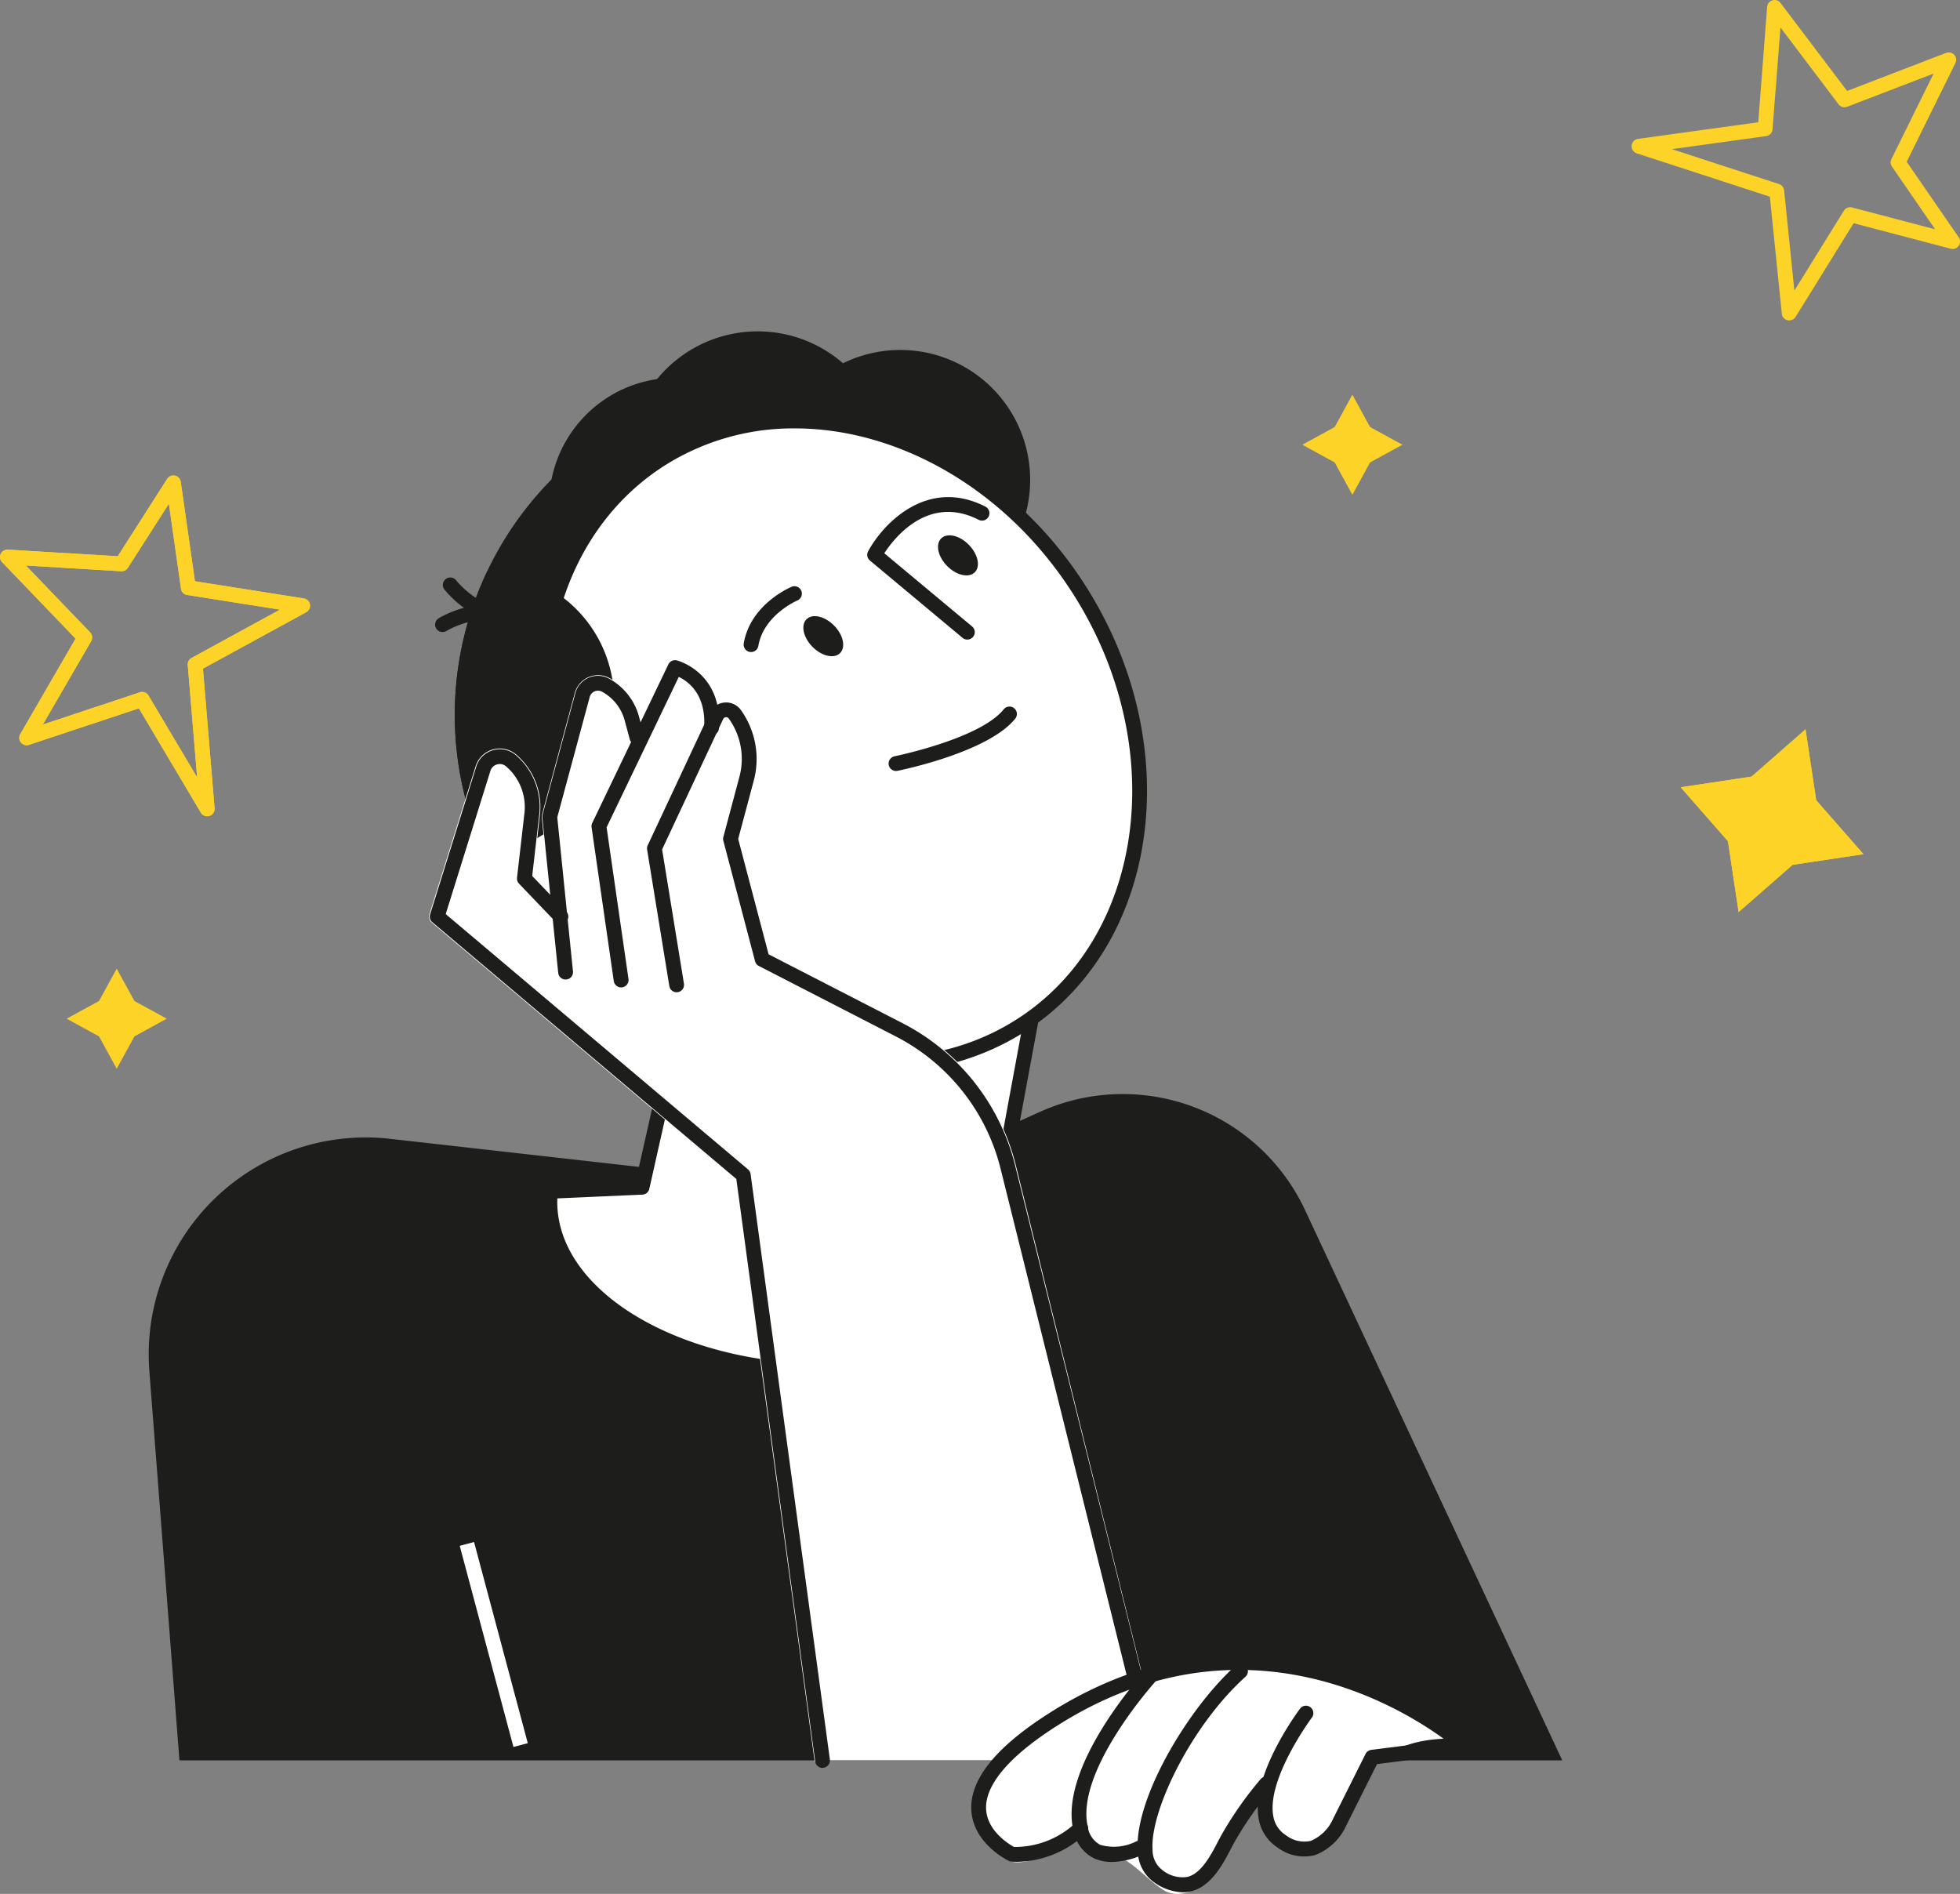 <svg xmlns="http://www.w3.org/2000/svg" width="182.484" height="176.345" viewBox="0 0 182.484 176.345">
  <rect x="0" y="0" width="182.484" height="176.345" fill="#808080" stroke="none"/>
  <g id="Groupe_33" data-name="Groupe 33" transform="translate(-1394.616 -734.572)">
    <path id="Tracé_827" data-name="Tracé 827" d="M544.906,261.712l7.736,2.034-4.019-5.836a.688.688,0,0,1-.052-.7l3.928-7.966-8.048,3.093a.69.69,0,0,1-.8-.227l-5.41-7.156-.739,9.483a.685.685,0,0,1-.591.63l-8.777,1.215,9.973,3.252a.691.691,0,0,1,.474.586l.955,9.332,4.607-7.435a.684.684,0,0,1,.586-.329.769.769,0,0,1,.175.022m-6.006,10.5a.691.691,0,0,1-.531-.6l-1.114-10.9-12.4-4.041a.692.692,0,0,1,.12-1.341l11.2-1.549L537,243.031a.7.7,0,0,1,.5-.608.685.685,0,0,1,.745.246l6.2,8.194,9.212-3.542a.691.691,0,0,1,.868.953l-4.531,9.185,4.846,7.036a.691.691,0,0,1-.745,1.059l-9.042-2.373-5.407,8.725a.691.691,0,0,1-.586.326.759.759,0,0,1-.156-.016" transform="translate(1022.144 492.177)" fill="#fdd328"/>
    <path id="Tracé_828" data-name="Tracé 828" d="M485.741,269.116l-1.128-7.92-3.822,5.971a.692.692,0,0,1-.624.318l-8.867-.534,5.976,6.22a.691.691,0,0,1,.1.827l-4.5,7.761,9.029-3a.69.69,0,0,1,.81.3l4.528,7.619-.873-10.458a.689.689,0,0,1,.356-.662l8.232-4.5-8.642-1.363a.682.682,0,0,1-.528-.413.737.737,0,0,1-.047-.17m12.007,1.462a.7.7,0,0,1-.35.725l-9.614,5.253,1.084,13a.683.683,0,0,1-.476.714.69.69,0,0,1-.8-.3l-5.771-9.718-10.23,3.4a.688.688,0,0,1-.813-1l5.147-8.889-6.838-7.118a.689.689,0,0,1,.542-1.166l10.225.61,4.6-7.2a.691.691,0,0,1,1.265.276l1.319,9.256,10.137,1.6a.694.694,0,0,1,.531.416.617.617,0,0,1,.044.148" transform="translate(925.727 520.277)" fill="#fdd328"/>
    <path id="Tracé_829" data-name="Tracé 829" d="M485.741,269.116l-1.128-7.92-3.822,5.971a.692.692,0,0,1-.624.318l-8.867-.534,5.976,6.22a.691.691,0,0,1,.1.827l-4.5,7.761,9.029-3a.69.69,0,0,1,.81.3l4.528,7.619-.873-10.458a.689.689,0,0,1,.356-.662l8.232-4.5-8.642-1.363a.682.682,0,0,1-.528-.413.737.737,0,0,1-.047-.17m12.007,1.462a.7.7,0,0,1-.35.725l-9.614,5.253,1.084,13a.683.683,0,0,1-.476.714.69.69,0,0,1-.8-.3l-5.771-9.718-10.23,3.4a.688.688,0,0,1-.813-1l5.147-8.889-6.838-7.118a.689.689,0,0,1,.542-1.166l10.225.61,4.6-7.2a.691.691,0,0,1,1.265.276l1.319,9.256,10.137,1.6a.694.694,0,0,1,.531.416.617.617,0,0,1,.044.148" transform="translate(925.727 520.277)" fill="#fdd328"/>
    <path id="Tracé_830" data-name="Tracé 830" d="M517.841,255.82l-1.648,3.011-3.011,1.648,3.011,1.648,1.648,3.011,1.648-3.011,3.011-1.648-3.011-1.648Z" transform="translate(1002.687 515.504)" fill="#fdd328"/>
    <path id="Tracé_831" data-name="Tracé 831" d="M475.816,275.341l-1.648,3.011L471.157,280l3.011,1.648,1.648,3.011,1.648-3.011L480.476,280l-3.011-1.648Z" transform="translate(929.667 549.424)" fill="#fdd328"/>
    <path id="Tracé_832" data-name="Tracé 832" d="M537.674,267.2l-5.023,4.4-6.6.994,4.4,5.023.994,6.6,5.023-4.4,6.6-.991-4.4-5.023Z" transform="translate(1025.044 535.281)" fill="#fdd328"/>
    <path id="Tracé_833" data-name="Tracé 833" d="M537.674,267.2l-5.023,4.4-6.6.994,4.4,5.023.994,6.6,5.023-4.4,6.6-.991-4.4-5.023Z" transform="translate(1025.044 535.281)" fill="#fdd328"/>
    <path id="Tracé_834" data-name="Tracé 834" d="M476.809,341.651H605.556l-23.948-51.236a18.735,18.735,0,0,0-24.666-9.154l-16.6,7.468-43.935-4.952a20.2,20.2,0,0,0-22.4,21.627Z" transform="translate(934.514 556.831)" fill="#1d1d1b"/>
    <path id="Tracé_835" data-name="Tracé 835" d="M527.917,313.3,516.359,316.1a24.931,24.931,0,0,1-30.017-18.3l-1.114-4.577a31.22,31.22,0,0,1,22.908-37.59l2.376,4.273a19.565,19.565,0,0,1,23.562,14.359l5.021,20.685A15.233,15.233,0,0,1,527.917,313.3" transform="translate(952.595 515.194)" fill="#1d1d1b"/>
    <path id="Tracé_836" data-name="Tracé 836" d="M487.642,310.108l8.53-.372,9.554-42.476,30.439,6.532-6.376,34.466S527.881,326.9,513.545,326.9s-25.958-7.071-25.958-15.8a9.831,9.831,0,0,1,.055-.988" transform="translate(958.216 535.382)" fill="#fff"/>
    <path id="Tracé_837" data-name="Tracé 837" d="M506.69,268.518l-9.4,41.805a.688.688,0,0,1-.643.537l-7.92.35c0,.109-.005.219-.005.323,0,8.333,11.334,15.109,25.265,15.109,13.543,0,15.541-17.838,15.569-18.073l6.253-33.8Zm-19.355,43.015a10.1,10.1,0,0,1,.06-1.057.691.691,0,0,1,.657-.621l8-.35,9.439-41.956a.686.686,0,0,1,.818-.523l30.442,6.529a.69.69,0,0,1,.534.8l-6.368,34.409c-.019.192-2.144,19.259-16.935,19.259-14.693,0-26.647-7.4-26.647-16.491" transform="translate(957.778 534.946)" fill="#1d1d1b"/>
    <path id="Tracé_838" data-name="Tracé 838" d="M510.754,264.23a11.76,11.76,0,1,1-14.2-8.653,11.76,11.76,0,0,1,14.2,8.653" transform="translate(958.173 514.5)" fill="#1d1d1b"/>
    <path id="Tracé_839" data-name="Tracé 839" d="M502.917,257.234a26.476,26.476,0,0,0-16.469,30.028,18.276,18.276,0,0,0,10.548.553c9.5-2.308,15.429-11.509,13.236-20.551a16.353,16.353,0,0,0-7.315-10.03" transform="translate(955.293 517.962)" fill="#1d1d1b"/>
    <path id="Tracé_840" data-name="Tracé 840" d="M487.572,264.342A26.474,26.474,0,0,0,500.636,296a18.255,18.255,0,0,0,7.047-7.868c4.161-8.853.712-19.24-7.712-23.2a16.335,16.335,0,0,0-12.4-.591" transform="translate(955.961 528.672)" fill="#1d1d1b"/>
    <path id="Tracé_841" data-name="Tracé 841" d="M513.6,264.351a11.76,11.76,0,1,1-14.2-8.653,11.759,11.759,0,0,1,14.2,8.653" transform="translate(963.122 514.71)" fill="#1d1d1b"/>
    <path id="Tracé_842" data-name="Tracé 842" d="M518.938,263.542a12.095,12.095,0,1,1-14.6-8.9,12.093,12.093,0,0,1,14.6,8.9" transform="translate(971.248 512.856)" fill="#1d1d1b"/>
    <path id="Tracé_843" data-name="Tracé 843" d="M514.091,262.909a12.095,12.095,0,1,1-14.6-8.9,12.093,12.093,0,0,1,14.6,8.9" transform="translate(962.824 511.756)" fill="#1d1d1b"/>
    <path id="Tracé_844" data-name="Tracé 844" d="M484.379,265.506a.692.692,0,0,0,.367-.1c.063-.041,3.458-2.083,6.327-.35a.691.691,0,0,0,.714-1.183c-3.616-2.187-7.608.255-7.775.361a.69.69,0,0,0,.367,1.276" transform="translate(951.44 527.914)" fill="#1d1d1b"/>
    <path id="Tracé_845" data-name="Tracé 845" d="M490.1,266.319a6.308,6.308,0,0,0,1.155-.107.691.691,0,0,0-.257-1.358c-3.31.619-5.779-2.516-5.806-2.546a.69.69,0,0,0-1.1.84c.109.142,2.48,3.17,6,3.17" transform="translate(951.898 526.307)" fill="#1d1d1b"/>
    <path id="Tracé_846" data-name="Tracé 846" d="M540.616,272.583c-9.2-14.594-26.656-20.124-38.98-12.352-10.419,6.567-13.836,20.543-9.083,33.524-.287.066-.575.14-.862.235a9.161,9.161,0,0,0,5.119,17.572,9.117,9.117,0,0,0,5.231-3.523c9.6,8.9,22.941,11.334,32.922,5.04,12.325-7.772,14.857-25.9,5.653-40.5" transform="translate(954.581 517.054)" fill="#fff"/>
    <path id="Tracé_847" data-name="Tracé 847" d="M502.44,261.243c-9.937,6.269-13.559,19.719-8.8,32.706a.691.691,0,0,1-.49.909,7.828,7.828,0,0,0-.8.216,8.566,8.566,0,0,0-5.538,9.817,8.449,8.449,0,0,0,15.109,3.173.688.688,0,0,1,.49-.282.707.707,0,0,1,.536.181c9.675,8.971,22.569,10.967,32.084,4.963,11.982-7.556,14.422-25.3,5.437-39.544-6.239-9.894-16.371-15.544-25.99-15.544a22.372,22.372,0,0,0-12.037,3.406m.12,48.236a9.835,9.835,0,0,1-17.1-4.3,9.965,9.965,0,0,1,6.442-11.416c.06-.022.123-.041.183-.06-4.591-13.381-.7-27.129,9.617-33.631,12.626-7.964,30.54-2.324,39.933,12.568s6.759,33.489-5.869,41.45a23.9,23.9,0,0,1-12.845,3.649,30.963,30.963,0,0,1-20.362-8.265" transform="translate(954.143 516.622)" fill="#1d1d1b"/>
    <path id="Tracé_848" data-name="Tracé 848" d="M497.063,266.211c.86.871,2.007,1.133,2.562.586s.307-1.7-.556-2.573-2.007-1.133-2.562-.586-.307,1.7.556,2.573" transform="translate(973.2 528.591)" fill="#1d1d1b"/>
    <path id="Tracé_849" data-name="Tracé 849" d="M501.643,263.462c.862.871,2.009,1.133,2.568.586s.3-1.7-.559-2.573-2.009-1.133-2.565-.586-.307,1.7.556,2.573" transform="translate(981.158 523.815)" fill="#1d1d1b"/>
    <path id="Tracé_850" data-name="Tracé 850" d="M494.872,268.467a.687.687,0,0,0,.679-.575c.5-2.883,3.614-4.221,3.646-4.235a.69.69,0,0,0-.531-1.273c-.156.063-3.852,1.634-4.476,5.275a.693.693,0,0,0,.564.8.846.846,0,0,0,.118.008" transform="translate(969.672 526.817)" fill="#1d1d1b"/>
    <path id="Tracé_851" data-name="Tracé 851" d="M499.8,272.434a.745.745,0,0,0,.137-.014c.345-.068,8.481-1.733,10.98-4.878a.691.691,0,0,0-1.081-.86c-2.187,2.751-10.094,4.366-10.173,4.386a.69.69,0,0,0,.137,1.366" transform="translate(978.238 533.924)" fill="#1d1d1b"/>
    <path id="Tracé_852" data-name="Tracé 852" d="M507.7,272.568a.69.69,0,0,0,.443-1.221l-8.174-6.816c.947-1.451,4.112-5.489,8.774-3.121a.69.69,0,1,0,.627-1.229c-5.368-2.729-9.48,1.536-10.906,4.172a.69.69,0,0,0,.167.857l8.626,7.2a.7.7,0,0,0,.443.159" transform="translate(976.978 521.555)" fill="#1d1d1b"/>
    <path id="Tracé_853" data-name="Tracé 853" d="M490.12,265.782l9.625,15.36a1.794,1.794,0,0,1-2.453,2.486L488.05,278Z" transform="translate(959.02 532.814)" fill="#1d1d1b"/>
    <path id="Tracé_854" data-name="Tracé 854" d="M493.593,276.56a.666.666,0,0,0,.3-.071.69.69,0,0,0,.32-.92c-.071-.148-1.8-3.652-5.382-4.057a.692.692,0,0,0-.156,1.374c2.812.318,4.279,3.255,4.3,3.285a.689.689,0,0,0,.622.389" transform="translate(959.045 542.762)" fill="#1d1d1b"/>
    <path id="Tracé_855" data-name="Tracé 855" d="M487.4,261.816a30.962,30.962,0,0,0-2.171,20.682l.835,3.441a12.086,12.086,0,1,0,1.336-24.123" transform="translate(952.597 525.923)" fill="#1d1d1b"/>
    <path id="Tracé_856" data-name="Tracé 856" d="M483.516,288.539l4.3-13.773a2.354,2.354,0,0,1,3.781-1.087,6.424,6.424,0,0,1,2.207,5.615l-.652,5.659,1.539,1.607-.717-7.022a.836.836,0,0,1,.022-.274l3.055-11.325a2.24,2.24,0,0,1,3.23-1.385,5.793,5.793,0,0,1,2.82,3.567l.1.367,2.51-5.232a.752.752,0,0,1,.857-.408,5.45,5.45,0,0,1,3.792,4.106,1.76,1.76,0,0,1,.63-.194,1.734,1.734,0,0,1,1.588.728,7.879,7.879,0,0,1,1.2,6.633l-1.44,5.407,2.817,10.7,12.461,6.409a20.447,20.447,0,0,1,10.471,13.181l13.77,55.507c.06.23.005-.186-.145,0s-.359,0-.586,0H520.087c-.364-.016-.668.361-.72,0l-7.342-54.108-28.274-23.88a.756.756,0,0,1-.235-.8" transform="translate(951.082 531.153)" fill="#fff"/>
    <path id="Tracé_857" data-name="Tracé 857" d="M520.073,362.719c.03,0,.06,0,.093-.005a.691.691,0,0,0,.591-.778l-7.38-54.5a.706.706,0,0,0-.238-.432l-28.148-23.773L489.15,269.9a.9.9,0,0,1,.619-.605.885.885,0,0,1,.843.186,4.976,4.976,0,0,1,1.708,4.353l-.69,6.012a.7.7,0,0,0,.189.556l3.395,3.545a.691.691,0,0,0,1-.958l-3.17-3.307.652-5.691a6.364,6.364,0,0,0-2.179-5.56,2.294,2.294,0,0,0-3.679,1.059l-4.3,13.773a.691.691,0,0,0,.216.731l28.293,23.9,7.345,54.237a.69.69,0,0,0,.684.6" transform="translate(951.123 536.453)" fill="#1d1d1b"/>
    <path id="Tracé_858" data-name="Tracé 858" d="M489.5,293.658a.3.3,0,0,0,.071-.005.684.684,0,0,0,.616-.756l-1.462-14.342,3.02-11.2a.794.794,0,0,1,1.147-.493A4.325,4.325,0,0,1,495,269.532l.476,1.763a.69.69,0,0,0,1.333-.359l-.476-1.763a5.729,5.729,0,0,0-2.787-3.529,2.174,2.174,0,0,0-3.137,1.347l-3.055,11.328a.688.688,0,0,0-.019.249l1.478,14.471a.686.686,0,0,0,.684.619" transform="translate(957.775 532.117)" fill="#1d1d1b"/>
    <path id="Tracé_859" data-name="Tracé 859" d="M491.764,295.318c.033,0,.066,0,.1-.006a.692.692,0,0,0,.586-.783l-2.037-14.115,6.721-14.008c.879.419,2.551,1.629,2.36,4.7a.692.692,0,0,0,.646.734.682.682,0,0,0,.731-.646c.329-5.245-3.882-6.316-3.923-6.326a.694.694,0,0,0-.786.375l-7.085,14.764a.692.692,0,0,0-.063.4l2.067,14.32a.694.694,0,0,0,.684.591" transform="translate(960.68 531.193)" fill="#1d1d1b"/>
    <path id="Tracé_860" data-name="Tracé 860" d="M538.241,365.486a.687.687,0,0,0,.671-.86l-13.77-55.321a20.392,20.392,0,0,0-10.441-13.14l-12.486-6.422L499.384,279l1.448-5.423a7.821,7.821,0,0,0-1.2-6.581,1.689,1.689,0,0,0-2.9.266l-5.771,12.333a.68.68,0,0,0-.057.4l2.067,12.7a.69.69,0,1,0,1.363-.219L492.3,279.981l5.681-12.138a.3.3,0,0,1,.249-.175.288.288,0,0,1,.279.126,6.44,6.44,0,0,1,.988,5.423l-1.495,5.6a.673.673,0,0,0,0,.353l2.954,11.221a.679.679,0,0,0,.35.438l12.762,6.565a19,19,0,0,1,9.729,12.248l13.77,55.321a.7.7,0,0,0,.671.523" transform="translate(963.961 533.686)" fill="#1d1d1b"/>
    <path id="Tracé_861" data-name="Tracé 861" d="M546.269,305.947s-13.962-11.3-31.318-5.106c-13.907,4.96-14.643,14.52-10.181,16.491,1.785.788,6.526-2.16,6.526-2.16s2.122,2,3.3,1.848,2.921,2.034,4.517,3.03c1.678,1.054,4.347-.416,4.917-2.223a54.932,54.932,0,0,1,3.553-6.718,18.385,18.385,0,0,0,2.762,4.985c1.084,1.2,4.859.452,5.839-2.341s1.924-7.977,10.08-7.807" transform="translate(983.84 590.512)" fill="#fff"/>
    <path id="Tracé_862" data-name="Tracé 862" d="M509.084,317.182a7.291,7.291,0,0,0,2.866-.673.69.69,0,0,0-.6-1.24,4.575,4.575,0,0,1-3.354.315,2.264,2.264,0,0,1-1.152-1.681c-1.2-5.223,6.31-13.535,6.384-13.617a.69.69,0,1,0-1.018-.931c-.331.361-8.076,8.93-6.713,14.857a3.6,3.6,0,0,0,1.908,2.62,3.884,3.884,0,0,0,1.684.35" transform="translate(989.048 590.759)" fill="#1d1d1b"/>
    <path id="Tracé_863" data-name="Tracé 863" d="M511.771,320.26a3.3,3.3,0,0,0,.8-.1c1.881-.476,2.937-2.508,3.709-3.989.131-.244.252-.476.367-.682a33.238,33.238,0,0,1,3.422-4.862.69.69,0,1,0-1.04-.906,33.929,33.929,0,0,0-3.586,5.092c-.123.216-.249.46-.386.72-.651,1.251-1.544,2.962-2.825,3.285a2.958,2.958,0,0,1-2.371-.652,2.336,2.336,0,0,1-.892-1.892c-.249-3.531,3.553-11.492,8.648-16.086a.691.691,0,0,0-.925-1.027c-4.484,4.043-9.436,12.442-9.1,17.208a3.633,3.633,0,0,0,1.5,2.94,4.834,4.834,0,0,0,2.675.947" transform="translate(992.955 590.511)" fill="#1d1d1b"/>
    <path id="Tracé_864" data-name="Tracé 864" d="M505.906,317.943A9.512,9.512,0,0,0,512.6,315.3a.691.691,0,1,0-1.01-.942,8.239,8.239,0,0,1-5.689,2.2c-.515-.285-2.461-1.492-2.593-3.469-.14-2.193,1.979-4.788,6.135-7.512,17.318-11.347,32.35-2.141,36.673,1.062l-6.951.879a.691.691,0,0,0-.531.378l-3.017,6.025a3.97,3.97,0,0,1-2.07,2.067,2.789,2.789,0,0,1-2.349-.539,2.574,2.574,0,0,1-1.161-1.8c-.6-3.469,3.559-9.081,3.6-9.138a.69.69,0,0,0-1.106-.827c-.186.249-4.561,6.146-3.857,10.2a3.963,3.963,0,0,0,1.76,2.721,4.1,4.1,0,0,0,3.515.706,5.3,5.3,0,0,0,2.918-2.809l2.833-5.659,8.21-1.04a.69.69,0,0,0,.378-1.2c-.178-.164-18.224-16.2-39.6-2.185-4.67,3.061-6.94,6.009-6.756,8.768.205,3.072,3.362,4.613,3.5,4.679a.643.643,0,0,0,.266.066c.022,0,.1.005.214.005" transform="translate(983.121 589.986)" fill="#1d1d1b"/>
    <rect id="Rectangle_12" data-name="Rectangle 12" width="1.381" height="19.388" transform="matrix(0.966, -0.258, 0.258, 0.966, 1437.418, 878.507)" fill="#fff"/>
  </g>
</svg>
